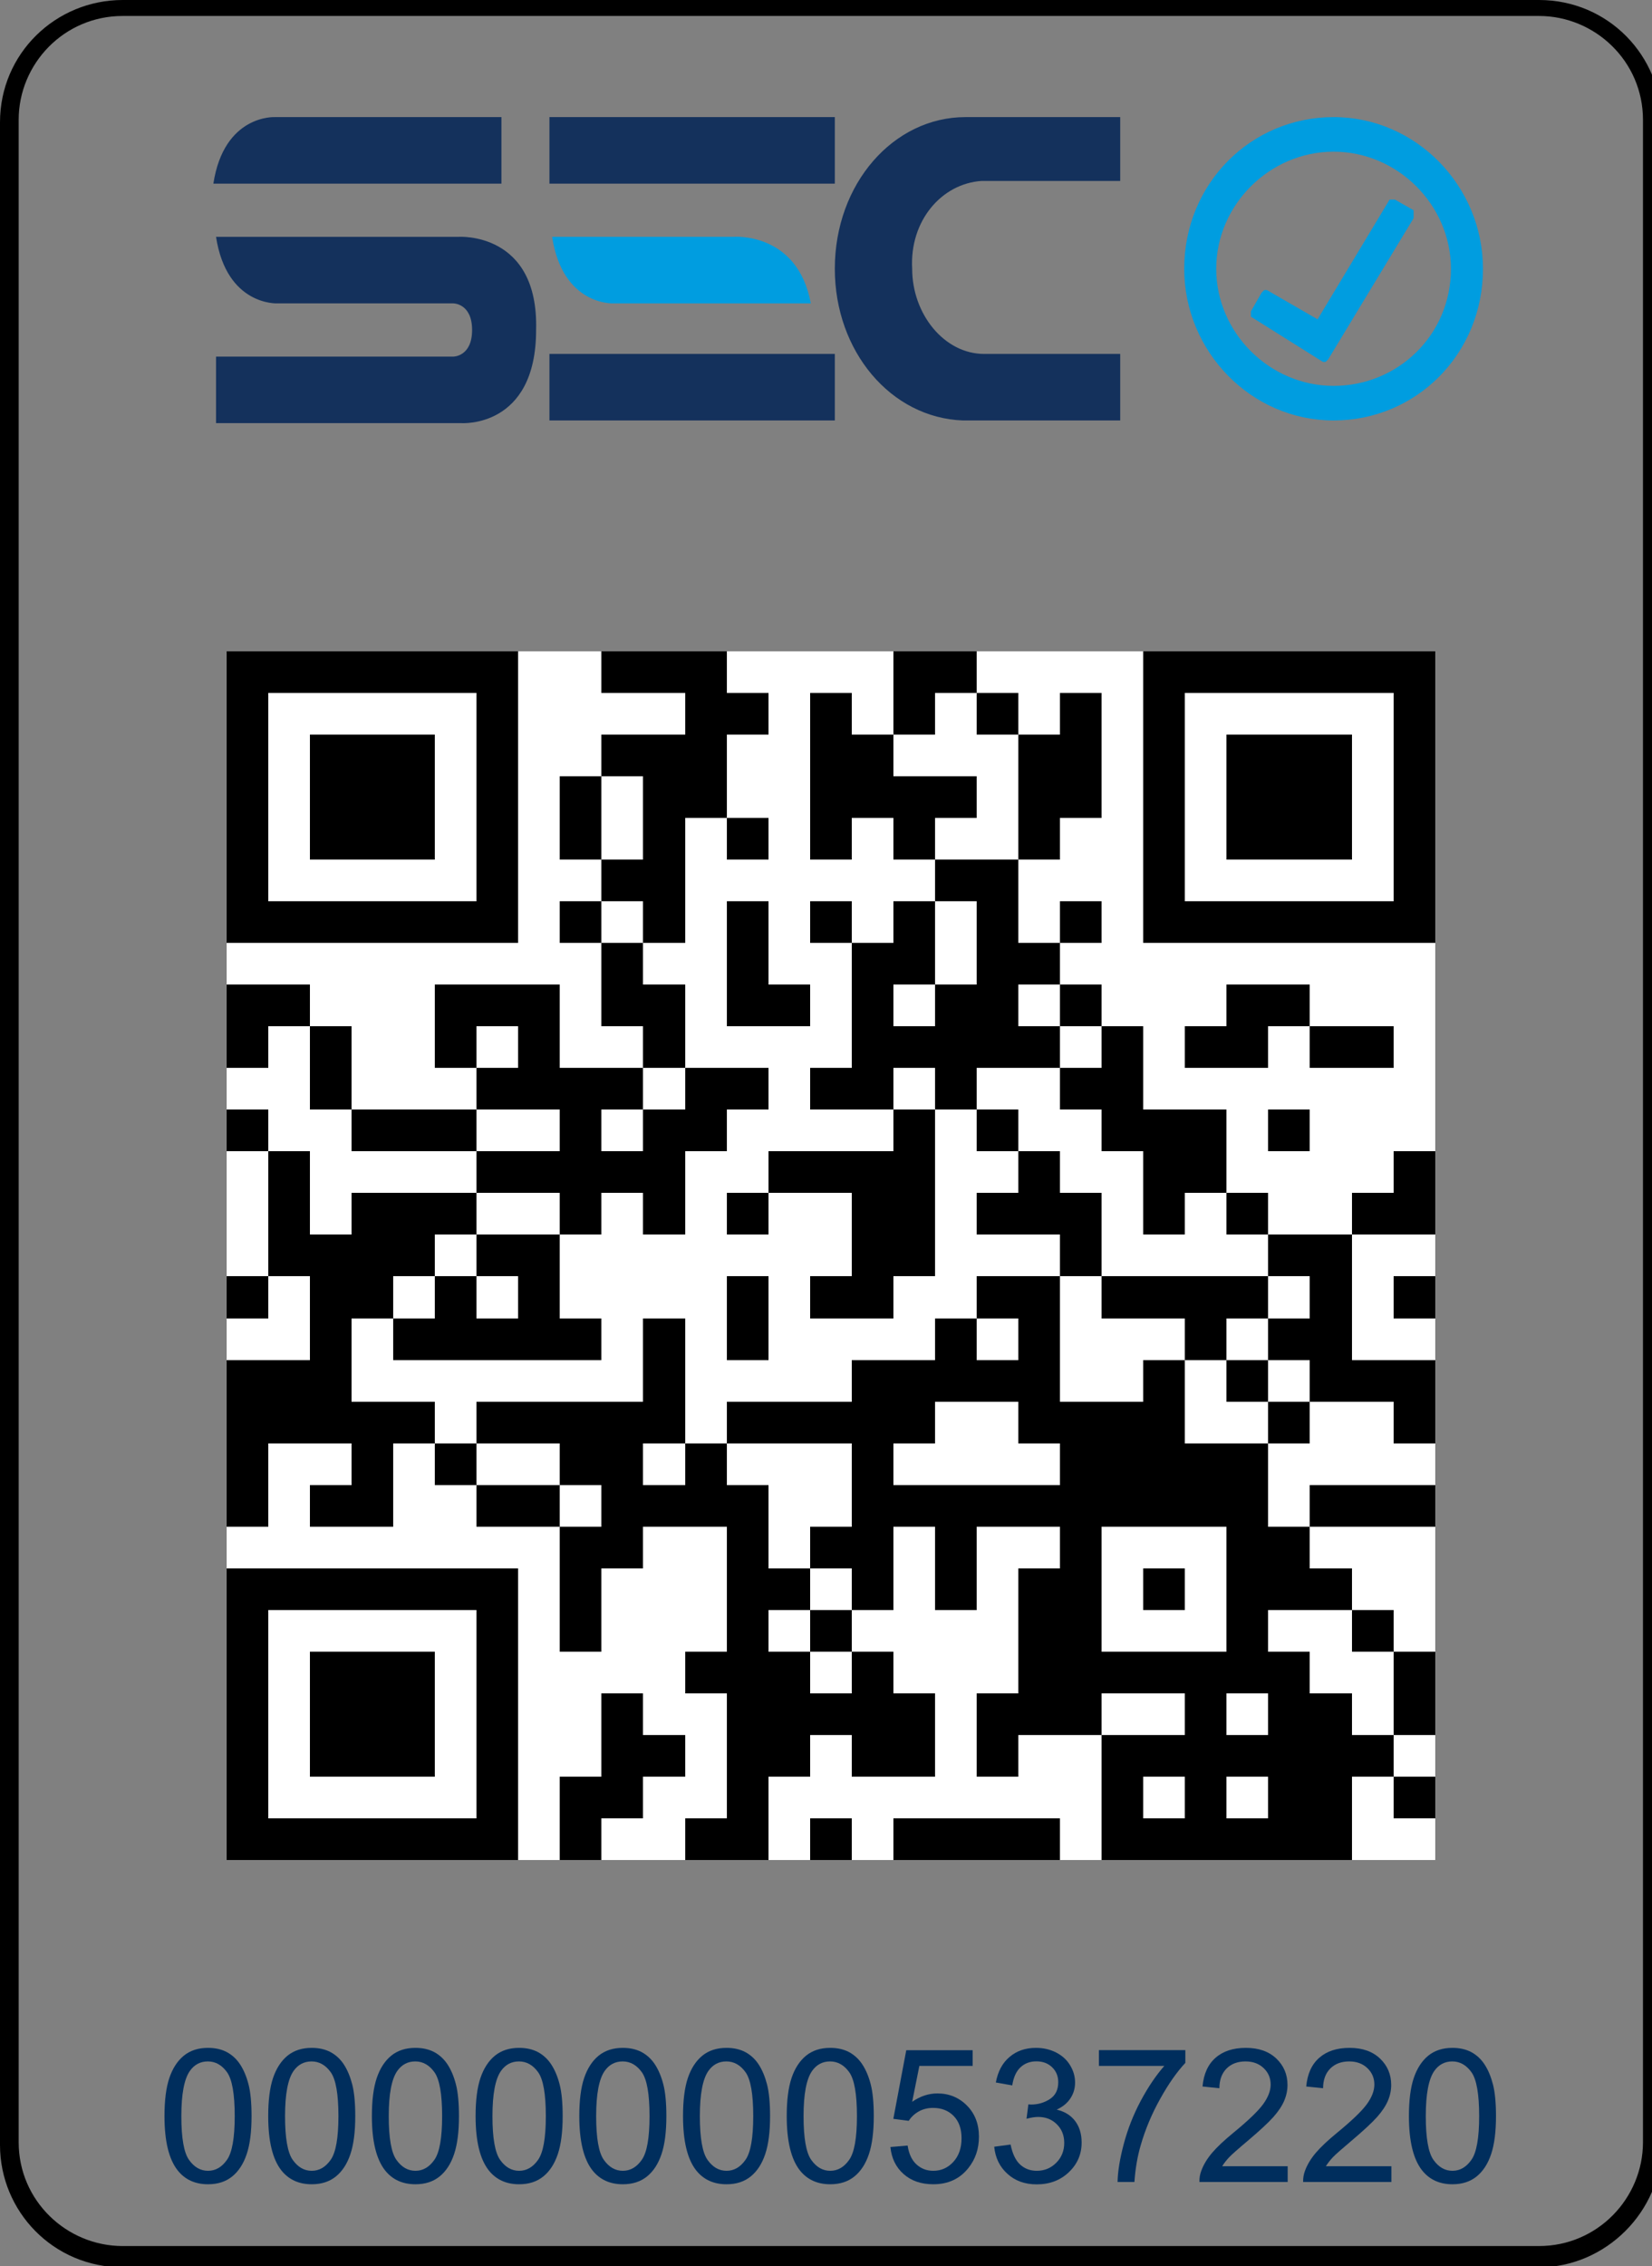 <?xml version="1.0" standalone="no"?>
<!DOCTYPE svg PUBLIC "-//W3C//DTD SVG 1.1//EN" "http://www.w3.org/Graphics/SVG/1.1/DTD/svg11.dtd">
<svg version="1.1"  fill-opacity="1" xmlns:xlink="http://www.w3.org/1999/xlink" color-rendering="auto" color-interpolation="auto" text-rendering="auto" stroke="black" stroke-linecap="square" width="62" stroke-miterlimit="10" shape-rendering="auto" stroke-opacity="1" fill="black" stroke-dasharray="none" font-weight="normal" stroke-width="1" height="85" xmlns="http://www.w3.org/2000/svg" font-family="'Dialog'" font-style="normal" stroke-linejoin="miter" font-size="12px" stroke-dashoffset="0" image-rendering="auto"
><rect width="100%" height="100%" fill="#808080" stroke="none"/><!--Generated by the Batik Graphics2D SVG Generator--><defs id="genericDefs"
  /><g
  ><defs id="defs1"
    ><clipPath clipPathUnits="userSpaceOnUse" id="clipPath1"
      ><path d="M0 0 L0 85.039 L62.362 85.039 L62.362 0 Z"
      /></clipPath
      ><clipPath clipPathUnits="userSpaceOnUse" id="clipPath2"
      ><path d="M8.503 15.269 L8.503 60.623 L53.857 60.623 L53.857 15.269 Z"
      /></clipPath
    ></defs
    ><g fill="rgb(0,0,0)" fill-opacity="0" stroke-opacity="0" stroke="rgb(0,0,0)"
    ><rect x="0" width="62" height="85" y="0" stroke="none"
    /></g
    ><g text-rendering="optimizeLegibility" transform="translate(0,85.039) scale(1,-1)" color-rendering="optimizeQuality" color-interpolation="linearRGB" image-rendering="optimizeQuality"
    ><path d="M57.758 -0 L4.605 -0 C2.002 -0 0 2.096 0 4.591 L0 80.448 C0 83.043 2.102 85.039 4.605 85.039 L57.758 85.039 C60.36 85.039 62.362 82.943 62.362 80.448 L62.362 4.591 C62.362 2.096 60.26 -0 57.758 -0 ZM4.605 84.44 C2.402 84.44 0.701 82.644 0.701 80.547 L0.701 4.691 C0.701 2.495 2.502 0.798 4.605 0.798 L57.758 0.798 C59.96 0.798 61.661 2.595 61.661 4.691 L61.661 80.547 C61.661 82.743 59.86 84.44 57.758 84.44 Z" stroke="none" clip-path="url(#clipPath1)"
      /><path fill="rgb(20,49,92)" d="M18.819 80.647 L10.31 80.647 C10.31 80.647 8.408 80.747 8.008 78.152 L18.819 78.152 ZM17.217 76.156 L8.408 76.156 L8.408 76.156 L8.108 76.156 C8.508 73.561 10.41 73.66 10.41 73.66 L17.017 73.66 C17.017 73.66 17.718 73.66 17.718 72.662 C17.718 71.664 17.017 71.664 17.017 71.664 L8.108 71.664 L8.108 69.169 L17.317 69.169 C17.317 69.169 20.12 68.969 20.12 72.662 C20.22 76.355 17.217 76.156 17.217 76.156 M31.331 80.647 L20.621 80.647 L20.621 78.152 L31.331 78.152 ZM20.621 69.269 L31.331 69.269 L31.331 71.764 L20.621 71.764 ZM36.837 78.252 L42.042 78.252 L42.042 80.647 L36.236 80.647 C33.533 80.647 31.331 78.152 31.331 74.958 C31.331 71.864 33.433 69.369 36.136 69.269 L36.136 69.269 L42.042 69.269 L42.042 71.764 L36.937 71.764 L36.937 71.764 L36.937 71.764 L36.937 71.764 C35.435 71.764 34.234 73.261 34.234 74.958 C34.134 76.755 35.335 78.152 36.837 78.252" clip-path="url(#clipPath1)" stroke="none"
      /><path fill="rgb(0,157,224)" d="M27.527 76.156 L20.721 76.156 C21.121 73.561 23.023 73.66 23.023 73.66 L30.43 73.66 C29.93 76.355 27.527 76.156 27.527 76.156 M50.05 80.647 C46.947 80.647 44.444 78.152 44.444 74.958 C44.444 71.864 46.947 69.269 50.05 69.269 C53.153 69.269 55.656 71.764 55.656 74.958 C55.656 78.052 53.153 80.647 50.05 80.647 M50.05 70.566 C47.648 70.566 45.645 72.563 45.645 74.958 C45.645 77.353 47.648 79.35 50.05 79.35 C52.452 79.35 54.454 77.353 54.454 74.958 C54.454 72.463 52.452 70.566 50.05 70.566 M53.053 77.154 L52.352 77.553 L52.152 77.553 L49.449 73.062 L47.547 74.16 L47.447 74.16 L47.347 74.06 L46.947 73.361 L46.947 73.161 L49.65 71.465 L49.75 71.465 L49.85 71.564 L53.053 76.855 Z" clip-path="url(#clipPath1)" stroke="none"
    /></g
    ><g transform="translate(0,85.039) scale(1,-1)" fill="white" text-rendering="geometricPrecision" color-rendering="optimizeQuality" image-rendering="optimizeQuality" shape-rendering="crispEdges" stroke="white" color-interpolation="linearRGB"
    ><path d="M8.503 60.623 L53.857 60.623 L53.857 15.269 L8.503 15.269 Z" stroke="none" clip-path="url(#clipPath2)"
      /><path fill="black" d="M8.503 60.623 L19.451 60.623 L19.451 59.059 L8.503 59.059 Z" clip-path="url(#clipPath2)" stroke="none"
      /><path fill="black" d="M22.578 60.623 L27.27 60.623 L27.27 59.059 L22.578 59.059 Z" clip-path="url(#clipPath2)" stroke="none"
      /><path fill="black" d="M33.526 60.623 L36.654 60.623 L36.654 59.059 L33.526 59.059 Z" clip-path="url(#clipPath2)" stroke="none"
      /><path fill="black" d="M42.91 60.623 L53.857 60.623 L53.857 59.059 L42.91 59.059 Z" clip-path="url(#clipPath2)" stroke="none"
      /><path fill="black" d="M8.503 59.059 L10.067 59.059 L10.067 51.239 L8.503 51.239 Z" clip-path="url(#clipPath2)" stroke="none"
      /><path fill="black" d="M17.887 59.059 L19.451 59.059 L19.451 51.239 L17.887 51.239 Z" clip-path="url(#clipPath2)" stroke="none"
      /><path fill="black" d="M25.706 59.059 L28.834 59.059 L28.834 57.495 L25.706 57.495 Z" clip-path="url(#clipPath2)" stroke="none"
      /><path fill="black" d="M30.398 59.059 L31.962 59.059 L31.962 57.495 L30.398 57.495 Z" clip-path="url(#clipPath2)" stroke="none"
      /><path fill="black" d="M33.526 59.059 L35.09 59.059 L35.09 57.495 L33.526 57.495 Z" clip-path="url(#clipPath2)" stroke="none"
      /><path fill="black" d="M36.654 59.059 L38.218 59.059 L38.218 57.495 L36.654 57.495 Z" clip-path="url(#clipPath2)" stroke="none"
      /><path fill="black" d="M39.782 59.059 L41.346 59.059 L41.346 57.495 L39.782 57.495 Z" clip-path="url(#clipPath2)" stroke="none"
      /><path fill="black" d="M42.91 59.059 L44.473 59.059 L44.473 51.239 L42.91 51.239 Z" clip-path="url(#clipPath2)" stroke="none"
      /><path fill="black" d="M52.293 59.059 L53.857 59.059 L53.857 51.239 L52.293 51.239 Z" clip-path="url(#clipPath2)" stroke="none"
      /><path fill="black" d="M11.631 57.495 L16.323 57.495 L16.323 52.803 L11.631 52.803 Z" clip-path="url(#clipPath2)" stroke="none"
      /><path fill="black" d="M22.578 57.495 L27.27 57.495 L27.27 55.931 L22.578 55.931 Z" clip-path="url(#clipPath2)" stroke="none"
      /><path fill="black" d="M30.398 57.495 L33.526 57.495 L33.526 55.931 L30.398 55.931 Z" clip-path="url(#clipPath2)" stroke="none"
      /><path fill="black" d="M38.218 57.495 L41.346 57.495 L41.346 54.367 L38.218 54.367 Z" clip-path="url(#clipPath2)" stroke="none"
      /><path fill="black" d="M46.037 57.495 L50.729 57.495 L50.729 52.803 L46.037 52.803 Z" clip-path="url(#clipPath2)" stroke="none"
      /><path fill="black" d="M21.015 55.931 L22.578 55.931 L22.578 52.803 L21.015 52.803 Z" clip-path="url(#clipPath2)" stroke="none"
      /><path fill="black" d="M24.142 55.931 L27.27 55.931 L27.27 54.367 L24.142 54.367 Z" clip-path="url(#clipPath2)" stroke="none"
      /><path fill="black" d="M30.398 55.931 L36.654 55.931 L36.654 54.367 L30.398 54.367 Z" clip-path="url(#clipPath2)" stroke="none"
      /><path fill="black" d="M24.142 54.367 L25.706 54.367 L25.706 52.803 L24.142 52.803 Z" clip-path="url(#clipPath2)" stroke="none"
      /><path fill="black" d="M27.27 54.367 L28.834 54.367 L28.834 52.803 L27.27 52.803 Z" clip-path="url(#clipPath2)" stroke="none"
      /><path fill="black" d="M30.398 54.367 L31.962 54.367 L31.962 52.803 L30.398 52.803 Z" clip-path="url(#clipPath2)" stroke="none"
      /><path fill="black" d="M33.526 54.367 L35.09 54.367 L35.09 52.803 L33.526 52.803 Z" clip-path="url(#clipPath2)" stroke="none"
      /><path fill="black" d="M38.218 54.367 L39.782 54.367 L39.782 52.803 L38.218 52.803 Z" clip-path="url(#clipPath2)" stroke="none"
      /><path fill="black" d="M22.578 52.803 L25.706 52.803 L25.706 51.239 L22.578 51.239 Z" clip-path="url(#clipPath2)" stroke="none"
      /><path fill="black" d="M35.09 52.803 L38.218 52.803 L38.218 51.239 L35.09 51.239 Z" clip-path="url(#clipPath2)" stroke="none"
      /><path fill="black" d="M8.503 51.239 L19.451 51.239 L19.451 49.675 L8.503 49.675 Z" clip-path="url(#clipPath2)" stroke="none"
      /><path fill="black" d="M21.015 51.239 L22.578 51.239 L22.578 49.675 L21.015 49.675 Z" clip-path="url(#clipPath2)" stroke="none"
      /><path fill="black" d="M24.142 51.239 L25.706 51.239 L25.706 49.675 L24.142 49.675 Z" clip-path="url(#clipPath2)" stroke="none"
      /><path fill="black" d="M27.27 51.239 L28.834 51.239 L28.834 48.112 L27.27 48.112 Z" clip-path="url(#clipPath2)" stroke="none"
      /><path fill="black" d="M30.398 51.239 L31.962 51.239 L31.962 49.675 L30.398 49.675 Z" clip-path="url(#clipPath2)" stroke="none"
      /><path fill="black" d="M33.526 51.239 L35.09 51.239 L35.09 49.675 L33.526 49.675 Z" clip-path="url(#clipPath2)" stroke="none"
      /><path fill="black" d="M36.654 51.239 L38.218 51.239 L38.218 49.675 L36.654 49.675 Z" clip-path="url(#clipPath2)" stroke="none"
      /><path fill="black" d="M39.782 51.239 L41.346 51.239 L41.346 49.675 L39.782 49.675 Z" clip-path="url(#clipPath2)" stroke="none"
      /><path fill="black" d="M42.91 51.239 L53.857 51.239 L53.857 49.675 L42.91 49.675 Z" clip-path="url(#clipPath2)" stroke="none"
      /><path fill="black" d="M22.578 49.675 L24.142 49.675 L24.142 48.112 L22.578 48.112 Z" clip-path="url(#clipPath2)" stroke="none"
      /><path fill="black" d="M31.962 49.675 L35.09 49.675 L35.09 48.112 L31.962 48.112 Z" clip-path="url(#clipPath2)" stroke="none"
      /><path fill="black" d="M36.654 49.675 L39.782 49.675 L39.782 48.112 L36.654 48.112 Z" clip-path="url(#clipPath2)" stroke="none"
      /><path fill="black" d="M8.503 48.112 L11.631 48.112 L11.631 46.548 L8.503 46.548 Z" clip-path="url(#clipPath2)" stroke="none"
      /><path fill="black" d="M16.323 48.112 L21.015 48.112 L21.015 46.548 L16.323 46.548 Z" clip-path="url(#clipPath2)" stroke="none"
      /><path fill="black" d="M22.578 48.112 L25.706 48.112 L25.706 46.548 L22.578 46.548 Z" clip-path="url(#clipPath2)" stroke="none"
      /><path fill="black" d="M27.27 48.112 L30.398 48.112 L30.398 46.548 L27.27 46.548 Z" clip-path="url(#clipPath2)" stroke="none"
      /><path fill="black" d="M31.962 48.112 L33.526 48.112 L33.526 46.548 L31.962 46.548 Z" clip-path="url(#clipPath2)" stroke="none"
      /><path fill="black" d="M35.09 48.112 L38.218 48.112 L38.218 46.548 L35.09 46.548 Z" clip-path="url(#clipPath2)" stroke="none"
      /><path fill="black" d="M39.782 48.112 L41.346 48.112 L41.346 46.548 L39.782 46.548 Z" clip-path="url(#clipPath2)" stroke="none"
      /><path fill="black" d="M46.037 48.112 L49.165 48.112 L49.165 46.548 L46.037 46.548 Z" clip-path="url(#clipPath2)" stroke="none"
      /><path fill="black" d="M8.503 46.548 L10.067 46.548 L10.067 44.984 L8.503 44.984 Z" clip-path="url(#clipPath2)" stroke="none"
      /><path fill="black" d="M11.631 46.548 L13.195 46.548 L13.195 43.42 L11.631 43.42 Z" clip-path="url(#clipPath2)" stroke="none"
      /><path fill="black" d="M16.323 46.548 L17.887 46.548 L17.887 44.984 L16.323 44.984 Z" clip-path="url(#clipPath2)" stroke="none"
      /><path fill="black" d="M19.451 46.548 L21.015 46.548 L21.015 44.984 L19.451 44.984 Z" clip-path="url(#clipPath2)" stroke="none"
      /><path fill="black" d="M24.142 46.548 L25.706 46.548 L25.706 44.984 L24.142 44.984 Z" clip-path="url(#clipPath2)" stroke="none"
      /><path fill="black" d="M31.962 46.548 L39.782 46.548 L39.782 44.984 L31.962 44.984 Z" clip-path="url(#clipPath2)" stroke="none"
      /><path fill="black" d="M41.346 46.548 L42.91 46.548 L42.91 44.984 L41.346 44.984 Z" clip-path="url(#clipPath2)" stroke="none"
      /><path fill="black" d="M44.473 46.548 L47.601 46.548 L47.601 44.984 L44.473 44.984 Z" clip-path="url(#clipPath2)" stroke="none"
      /><path fill="black" d="M49.165 46.548 L52.293 46.548 L52.293 44.984 L49.165 44.984 Z" clip-path="url(#clipPath2)" stroke="none"
      /><path fill="black" d="M17.887 44.984 L24.142 44.984 L24.142 43.42 L17.887 43.42 Z" clip-path="url(#clipPath2)" stroke="none"
      /><path fill="black" d="M25.706 44.984 L28.834 44.984 L28.834 43.42 L25.706 43.42 Z" clip-path="url(#clipPath2)" stroke="none"
      /><path fill="black" d="M30.398 44.984 L33.526 44.984 L33.526 43.42 L30.398 43.42 Z" clip-path="url(#clipPath2)" stroke="none"
      /><path fill="black" d="M35.09 44.984 L36.654 44.984 L36.654 43.42 L35.09 43.42 Z" clip-path="url(#clipPath2)" stroke="none"
      /><path fill="black" d="M39.782 44.984 L42.91 44.984 L42.91 43.42 L39.782 43.42 Z" clip-path="url(#clipPath2)" stroke="none"
      /><path fill="black" d="M8.503 43.42 L10.067 43.42 L10.067 41.856 L8.503 41.856 Z" clip-path="url(#clipPath2)" stroke="none"
      /><path fill="black" d="M13.195 43.42 L17.887 43.42 L17.887 41.856 L13.195 41.856 Z" clip-path="url(#clipPath2)" stroke="none"
      /><path fill="black" d="M21.015 43.42 L22.578 43.42 L22.578 41.856 L21.015 41.856 Z" clip-path="url(#clipPath2)" stroke="none"
      /><path fill="black" d="M24.142 43.42 L27.27 43.42 L27.27 41.856 L24.142 41.856 Z" clip-path="url(#clipPath2)" stroke="none"
      /><path fill="black" d="M33.526 43.42 L35.09 43.42 L35.09 41.856 L33.526 41.856 Z" clip-path="url(#clipPath2)" stroke="none"
      /><path fill="black" d="M36.654 43.42 L38.218 43.42 L38.218 41.856 L36.654 41.856 Z" clip-path="url(#clipPath2)" stroke="none"
      /><path fill="black" d="M41.346 43.42 L46.037 43.42 L46.037 41.856 L41.346 41.856 Z" clip-path="url(#clipPath2)" stroke="none"
      /><path fill="black" d="M47.601 43.42 L49.165 43.42 L49.165 41.856 L47.601 41.856 Z" clip-path="url(#clipPath2)" stroke="none"
      /><path fill="black" d="M10.067 41.856 L11.631 41.856 L11.631 38.728 L10.067 38.728 Z" clip-path="url(#clipPath2)" stroke="none"
      /><path fill="black" d="M17.887 41.856 L25.706 41.856 L25.706 40.292 L17.887 40.292 Z" clip-path="url(#clipPath2)" stroke="none"
      /><path fill="black" d="M28.834 41.856 L35.09 41.856 L35.09 40.292 L28.834 40.292 Z" clip-path="url(#clipPath2)" stroke="none"
      /><path fill="black" d="M38.218 41.856 L39.782 41.856 L39.782 40.292 L38.218 40.292 Z" clip-path="url(#clipPath2)" stroke="none"
      /><path fill="black" d="M42.91 41.856 L46.037 41.856 L46.037 40.292 L42.91 40.292 Z" clip-path="url(#clipPath2)" stroke="none"
      /><path fill="black" d="M52.293 41.856 L53.857 41.856 L53.857 40.292 L52.293 40.292 Z" clip-path="url(#clipPath2)" stroke="none"
      /><path fill="black" d="M13.195 40.292 L17.887 40.292 L17.887 38.728 L13.195 38.728 Z" clip-path="url(#clipPath2)" stroke="none"
      /><path fill="black" d="M21.015 40.292 L22.578 40.292 L22.578 38.728 L21.015 38.728 Z" clip-path="url(#clipPath2)" stroke="none"
      /><path fill="black" d="M24.142 40.292 L25.706 40.292 L25.706 38.728 L24.142 38.728 Z" clip-path="url(#clipPath2)" stroke="none"
      /><path fill="black" d="M27.27 40.292 L28.834 40.292 L28.834 38.728 L27.27 38.728 Z" clip-path="url(#clipPath2)" stroke="none"
      /><path fill="black" d="M31.962 40.292 L35.09 40.292 L35.09 37.164 L31.962 37.164 Z" clip-path="url(#clipPath2)" stroke="none"
      /><path fill="black" d="M36.654 40.292 L41.346 40.292 L41.346 38.728 L36.654 38.728 Z" clip-path="url(#clipPath2)" stroke="none"
      /><path fill="black" d="M42.91 40.292 L44.473 40.292 L44.473 38.728 L42.91 38.728 Z" clip-path="url(#clipPath2)" stroke="none"
      /><path fill="black" d="M46.037 40.292 L47.601 40.292 L47.601 38.728 L46.037 38.728 Z" clip-path="url(#clipPath2)" stroke="none"
      /><path fill="black" d="M50.729 40.292 L53.857 40.292 L53.857 38.728 L50.729 38.728 Z" clip-path="url(#clipPath2)" stroke="none"
      /><path fill="black" d="M10.067 38.728 L16.323 38.728 L16.323 37.164 L10.067 37.164 Z" clip-path="url(#clipPath2)" stroke="none"
      /><path fill="black" d="M17.887 38.728 L21.015 38.728 L21.015 37.164 L17.887 37.164 Z" clip-path="url(#clipPath2)" stroke="none"
      /><path fill="black" d="M39.782 38.728 L41.346 38.728 L41.346 37.164 L39.782 37.164 Z" clip-path="url(#clipPath2)" stroke="none"
      /><path fill="black" d="M47.601 38.728 L50.729 38.728 L50.729 37.164 L47.601 37.164 Z" clip-path="url(#clipPath2)" stroke="none"
      /><path fill="black" d="M8.503 37.164 L10.067 37.164 L10.067 35.6 L8.503 35.6 Z" clip-path="url(#clipPath2)" stroke="none"
      /><path fill="black" d="M11.631 37.164 L14.759 37.164 L14.759 35.6 L11.631 35.6 Z" clip-path="url(#clipPath2)" stroke="none"
      /><path fill="black" d="M16.323 37.164 L17.887 37.164 L17.887 35.6 L16.323 35.6 Z" clip-path="url(#clipPath2)" stroke="none"
      /><path fill="black" d="M19.451 37.164 L21.015 37.164 L21.015 35.6 L19.451 35.6 Z" clip-path="url(#clipPath2)" stroke="none"
      /><path fill="black" d="M27.27 37.164 L28.834 37.164 L28.834 34.036 L27.27 34.036 Z" clip-path="url(#clipPath2)" stroke="none"
      /><path fill="black" d="M30.398 37.164 L33.526 37.164 L33.526 35.6 L30.398 35.6 Z" clip-path="url(#clipPath2)" stroke="none"
      /><path fill="black" d="M36.654 37.164 L39.782 37.164 L39.782 35.6 L36.654 35.6 Z" clip-path="url(#clipPath2)" stroke="none"
      /><path fill="black" d="M41.346 37.164 L47.601 37.164 L47.601 35.6 L41.346 35.6 Z" clip-path="url(#clipPath2)" stroke="none"
      /><path fill="black" d="M49.165 37.164 L50.729 37.164 L50.729 35.6 L49.165 35.6 Z" clip-path="url(#clipPath2)" stroke="none"
      /><path fill="black" d="M52.293 37.164 L53.857 37.164 L53.857 35.6 L52.293 35.6 Z" clip-path="url(#clipPath2)" stroke="none"
      /><path fill="black" d="M11.631 35.6 L13.195 35.6 L13.195 34.036 L11.631 34.036 Z" clip-path="url(#clipPath2)" stroke="none"
      /><path fill="black" d="M14.759 35.6 L22.578 35.6 L22.578 34.036 L14.759 34.036 Z" clip-path="url(#clipPath2)" stroke="none"
      /><path fill="black" d="M24.142 35.6 L25.706 35.6 L25.706 32.472 L24.142 32.472 Z" clip-path="url(#clipPath2)" stroke="none"
      /><path fill="black" d="M35.09 35.6 L36.654 35.6 L36.654 34.036 L35.09 34.036 Z" clip-path="url(#clipPath2)" stroke="none"
      /><path fill="black" d="M38.218 35.6 L39.782 35.6 L39.782 34.036 L38.218 34.036 Z" clip-path="url(#clipPath2)" stroke="none"
      /><path fill="black" d="M44.473 35.6 L46.037 35.6 L46.037 34.036 L44.473 34.036 Z" clip-path="url(#clipPath2)" stroke="none"
      /><path fill="black" d="M47.601 35.6 L50.729 35.6 L50.729 34.036 L47.601 34.036 Z" clip-path="url(#clipPath2)" stroke="none"
      /><path fill="black" d="M8.503 34.036 L13.195 34.036 L13.195 32.472 L8.503 32.472 Z" clip-path="url(#clipPath2)" stroke="none"
      /><path fill="black" d="M31.962 34.036 L39.782 34.036 L39.782 32.472 L31.962 32.472 Z" clip-path="url(#clipPath2)" stroke="none"
      /><path fill="black" d="M42.91 34.036 L44.473 34.036 L44.473 32.472 L42.91 32.472 Z" clip-path="url(#clipPath2)" stroke="none"
      /><path fill="black" d="M46.037 34.036 L47.601 34.036 L47.601 32.472 L46.037 32.472 Z" clip-path="url(#clipPath2)" stroke="none"
      /><path fill="black" d="M49.165 34.036 L53.857 34.036 L53.857 32.472 L49.165 32.472 Z" clip-path="url(#clipPath2)" stroke="none"
      /><path fill="black" d="M8.503 32.472 L16.323 32.472 L16.323 30.908 L8.503 30.908 Z" clip-path="url(#clipPath2)" stroke="none"
      /><path fill="black" d="M17.887 32.472 L25.706 32.472 L25.706 30.908 L17.887 30.908 Z" clip-path="url(#clipPath2)" stroke="none"
      /><path fill="black" d="M27.27 32.472 L35.09 32.472 L35.09 30.908 L27.27 30.908 Z" clip-path="url(#clipPath2)" stroke="none"
      /><path fill="black" d="M38.218 32.472 L44.473 32.472 L44.473 30.908 L38.218 30.908 Z" clip-path="url(#clipPath2)" stroke="none"
      /><path fill="black" d="M47.601 32.472 L49.165 32.472 L49.165 30.908 L47.601 30.908 Z" clip-path="url(#clipPath2)" stroke="none"
      /><path fill="black" d="M52.293 32.472 L53.857 32.472 L53.857 30.908 L52.293 30.908 Z" clip-path="url(#clipPath2)" stroke="none"
      /><path fill="black" d="M8.503 30.908 L10.067 30.908 L10.067 27.78 L8.503 27.78 Z" clip-path="url(#clipPath2)" stroke="none"
      /><path fill="black" d="M13.195 30.908 L14.759 30.908 L14.759 29.344 L13.195 29.344 Z" clip-path="url(#clipPath2)" stroke="none"
      /><path fill="black" d="M16.323 30.908 L17.887 30.908 L17.887 29.344 L16.323 29.344 Z" clip-path="url(#clipPath2)" stroke="none"
      /><path fill="black" d="M21.015 30.908 L24.142 30.908 L24.142 29.344 L21.015 29.344 Z" clip-path="url(#clipPath2)" stroke="none"
      /><path fill="black" d="M25.706 30.908 L27.27 30.908 L27.27 29.344 L25.706 29.344 Z" clip-path="url(#clipPath2)" stroke="none"
      /><path fill="black" d="M31.962 30.908 L33.526 30.908 L33.526 29.344 L31.962 29.344 Z" clip-path="url(#clipPath2)" stroke="none"
      /><path fill="black" d="M39.782 30.908 L47.601 30.908 L47.601 29.344 L39.782 29.344 Z" clip-path="url(#clipPath2)" stroke="none"
      /><path fill="black" d="M11.631 29.344 L14.759 29.344 L14.759 27.78 L11.631 27.78 Z" clip-path="url(#clipPath2)" stroke="none"
      /><path fill="black" d="M17.887 29.344 L21.015 29.344 L21.015 27.78 L17.887 27.78 Z" clip-path="url(#clipPath2)" stroke="none"
      /><path fill="black" d="M22.578 29.344 L28.834 29.344 L28.834 27.78 L22.578 27.78 Z" clip-path="url(#clipPath2)" stroke="none"
      /><path fill="black" d="M31.962 29.344 L47.601 29.344 L47.601 27.78 L31.962 27.78 Z" clip-path="url(#clipPath2)" stroke="none"
      /><path fill="black" d="M49.165 29.344 L53.857 29.344 L53.857 27.78 L49.165 27.78 Z" clip-path="url(#clipPath2)" stroke="none"
      /><path fill="black" d="M21.015 27.78 L24.142 27.78 L24.142 26.216 L21.015 26.216 Z" clip-path="url(#clipPath2)" stroke="none"
      /><path fill="black" d="M27.27 27.78 L28.834 27.78 L28.834 26.216 L27.27 26.216 Z" clip-path="url(#clipPath2)" stroke="none"
      /><path fill="black" d="M30.398 27.78 L33.526 27.78 L33.526 26.216 L30.398 26.216 Z" clip-path="url(#clipPath2)" stroke="none"
      /><path fill="black" d="M35.09 27.78 L36.654 27.78 L36.654 24.653 L35.09 24.653 Z" clip-path="url(#clipPath2)" stroke="none"
      /><path fill="black" d="M39.782 27.78 L41.346 27.78 L41.346 26.216 L39.782 26.216 Z" clip-path="url(#clipPath2)" stroke="none"
      /><path fill="black" d="M46.037 27.78 L49.165 27.78 L49.165 26.216 L46.037 26.216 Z" clip-path="url(#clipPath2)" stroke="none"
      /><path fill="black" d="M8.503 26.216 L19.451 26.216 L19.451 24.653 L8.503 24.653 Z" clip-path="url(#clipPath2)" stroke="none"
      /><path fill="black" d="M21.015 26.216 L22.578 26.216 L22.578 23.089 L21.015 23.089 Z" clip-path="url(#clipPath2)" stroke="none"
      /><path fill="black" d="M27.27 26.216 L30.398 26.216 L30.398 24.653 L27.27 24.653 Z" clip-path="url(#clipPath2)" stroke="none"
      /><path fill="black" d="M31.962 26.216 L33.526 26.216 L33.526 24.653 L31.962 24.653 Z" clip-path="url(#clipPath2)" stroke="none"
      /><path fill="black" d="M38.218 26.216 L41.346 26.216 L41.346 23.089 L38.218 23.089 Z" clip-path="url(#clipPath2)" stroke="none"
      /><path fill="black" d="M42.91 26.216 L44.473 26.216 L44.473 24.653 L42.91 24.653 Z" clip-path="url(#clipPath2)" stroke="none"
      /><path fill="black" d="M46.037 26.216 L50.729 26.216 L50.729 24.653 L46.037 24.653 Z" clip-path="url(#clipPath2)" stroke="none"
      /><path fill="black" d="M8.503 24.653 L10.067 24.653 L10.067 16.833 L8.503 16.833 Z" clip-path="url(#clipPath2)" stroke="none"
      /><path fill="black" d="M17.887 24.653 L19.451 24.653 L19.451 16.833 L17.887 16.833 Z" clip-path="url(#clipPath2)" stroke="none"
      /><path fill="black" d="M27.27 24.653 L28.834 24.653 L28.834 23.089 L27.27 23.089 Z" clip-path="url(#clipPath2)" stroke="none"
      /><path fill="black" d="M30.398 24.653 L31.962 24.653 L31.962 23.089 L30.398 23.089 Z" clip-path="url(#clipPath2)" stroke="none"
      /><path fill="black" d="M46.037 24.653 L47.601 24.653 L47.601 23.089 L46.037 23.089 Z" clip-path="url(#clipPath2)" stroke="none"
      /><path fill="black" d="M50.729 24.653 L52.293 24.653 L52.293 23.089 L50.729 23.089 Z" clip-path="url(#clipPath2)" stroke="none"
      /><path fill="black" d="M11.631 23.089 L16.323 23.089 L16.323 18.397 L11.631 18.397 Z" clip-path="url(#clipPath2)" stroke="none"
      /><path fill="black" d="M25.706 23.089 L30.398 23.089 L30.398 21.525 L25.706 21.525 Z" clip-path="url(#clipPath2)" stroke="none"
      /><path fill="black" d="M31.962 23.089 L33.526 23.089 L33.526 21.525 L31.962 21.525 Z" clip-path="url(#clipPath2)" stroke="none"
      /><path fill="black" d="M38.218 23.089 L49.165 23.089 L49.165 21.525 L38.218 21.525 Z" clip-path="url(#clipPath2)" stroke="none"
      /><path fill="black" d="M52.293 23.089 L53.857 23.089 L53.857 19.961 L52.293 19.961 Z" clip-path="url(#clipPath2)" stroke="none"
      /><path fill="black" d="M22.578 21.525 L24.142 21.525 L24.142 19.961 L22.578 19.961 Z" clip-path="url(#clipPath2)" stroke="none"
      /><path fill="black" d="M27.27 21.525 L35.09 21.525 L35.09 19.961 L27.27 19.961 Z" clip-path="url(#clipPath2)" stroke="none"
      /><path fill="black" d="M36.654 21.525 L41.346 21.525 L41.346 19.961 L36.654 19.961 Z" clip-path="url(#clipPath2)" stroke="none"
      /><path fill="black" d="M44.473 21.525 L46.037 21.525 L46.037 19.961 L44.473 19.961 Z" clip-path="url(#clipPath2)" stroke="none"
      /><path fill="black" d="M47.601 21.525 L50.729 21.525 L50.729 19.961 L47.601 19.961 Z" clip-path="url(#clipPath2)" stroke="none"
      /><path fill="black" d="M22.578 19.961 L25.706 19.961 L25.706 18.397 L22.578 18.397 Z" clip-path="url(#clipPath2)" stroke="none"
      /><path fill="black" d="M27.27 19.961 L30.398 19.961 L30.398 18.397 L27.27 18.397 Z" clip-path="url(#clipPath2)" stroke="none"
      /><path fill="black" d="M31.962 19.961 L35.09 19.961 L35.09 18.397 L31.962 18.397 Z" clip-path="url(#clipPath2)" stroke="none"
      /><path fill="black" d="M36.654 19.961 L38.218 19.961 L38.218 18.397 L36.654 18.397 Z" clip-path="url(#clipPath2)" stroke="none"
      /><path fill="black" d="M41.346 19.961 L52.293 19.961 L52.293 18.397 L41.346 18.397 Z" clip-path="url(#clipPath2)" stroke="none"
      /><path fill="black" d="M21.015 18.397 L24.142 18.397 L24.142 16.833 L21.015 16.833 Z" clip-path="url(#clipPath2)" stroke="none"
      /><path fill="black" d="M27.27 18.397 L28.834 18.397 L28.834 16.833 L27.27 16.833 Z" clip-path="url(#clipPath2)" stroke="none"
      /><path fill="black" d="M41.346 18.397 L42.91 18.397 L42.91 16.833 L41.346 16.833 Z" clip-path="url(#clipPath2)" stroke="none"
      /><path fill="black" d="M44.473 18.397 L46.037 18.397 L46.037 16.833 L44.473 16.833 Z" clip-path="url(#clipPath2)" stroke="none"
      /><path fill="black" d="M47.601 18.397 L50.729 18.397 L50.729 16.833 L47.601 16.833 Z" clip-path="url(#clipPath2)" stroke="none"
      /><path fill="black" d="M52.293 18.397 L53.857 18.397 L53.857 16.833 L52.293 16.833 Z" clip-path="url(#clipPath2)" stroke="none"
      /><path fill="black" d="M8.503 16.833 L19.451 16.833 L19.451 15.269 L8.503 15.269 Z" clip-path="url(#clipPath2)" stroke="none"
      /><path fill="black" d="M21.015 16.833 L22.578 16.833 L22.578 15.269 L21.015 15.269 Z" clip-path="url(#clipPath2)" stroke="none"
      /><path fill="black" d="M25.706 16.833 L28.834 16.833 L28.834 15.269 L25.706 15.269 Z" clip-path="url(#clipPath2)" stroke="none"
      /><path fill="black" d="M30.398 16.833 L31.962 16.833 L31.962 15.269 L30.398 15.269 Z" clip-path="url(#clipPath2)" stroke="none"
      /><path fill="black" d="M33.526 16.833 L39.782 16.833 L39.782 15.269 L33.526 15.269 Z" clip-path="url(#clipPath2)" stroke="none"
      /><path fill="black" d="M41.346 16.833 L50.729 16.833 L50.729 15.269 L41.346 15.269 Z" clip-path="url(#clipPath2)" stroke="none"
    /></g
    ><g transform="translate(0,85.039) scale(1,-1)" fill="rgb(0,46,93)" text-rendering="optimizeLegibility" color-rendering="optimizeQuality" image-rendering="optimizeQuality" color-interpolation="linearRGB" stroke="rgb(0,46,93)"
    ><path d="M6.173 5.671 Q6.173 6.56 6.355 7.1 Q6.539 7.643 6.898 7.937 Q7.26 8.231 7.807 8.231 Q8.211 8.231 8.515 8.071 Q8.819 7.907 9.017 7.602 Q9.216 7.295 9.328 6.857 Q9.441 6.416 9.441 5.671 Q9.441 4.789 9.26 4.249 Q9.079 3.706 8.72 3.412 Q8.358 3.115 7.807 3.115 Q7.083 3.115 6.669 3.634 Q6.173 4.26 6.173 5.671 ZM6.806 5.671 Q6.806 4.437 7.093 4.031 Q7.383 3.62 7.807 3.62 Q8.231 3.62 8.518 4.031 Q8.809 4.441 8.809 5.671 Q8.809 6.909 8.522 7.315 Q8.231 7.722 7.801 7.722 Q7.377 7.722 7.124 7.363 Q6.806 6.905 6.806 5.671 Z" stroke="none" clip-path="url(#clipPath1)"
      /><path d="M10.066 5.671 Q10.066 6.56 10.247 7.1 Q10.431 7.643 10.79 7.937 Q11.152 8.231 11.699 8.231 Q12.103 8.231 12.407 8.071 Q12.711 7.907 12.909 7.602 Q13.107 7.295 13.22 6.857 Q13.333 6.416 13.333 5.671 Q13.333 4.789 13.152 4.249 Q12.971 3.706 12.612 3.412 Q12.25 3.115 11.699 3.115 Q10.975 3.115 10.561 3.634 Q10.066 4.26 10.066 5.671 ZM10.698 5.671 Q10.698 4.437 10.985 4.031 Q11.275 3.62 11.699 3.62 Q12.123 3.62 12.41 4.031 Q12.701 4.441 12.701 5.671 Q12.701 6.909 12.414 7.315 Q12.123 7.722 11.693 7.722 Q11.269 7.722 11.016 7.363 Q10.698 6.905 10.698 5.671 Z" clip-path="url(#clipPath1)" stroke="none"
      /><path d="M13.957 5.671 Q13.957 6.56 14.139 7.1 Q14.323 7.643 14.682 7.937 Q15.044 8.231 15.591 8.231 Q15.995 8.231 16.299 8.071 Q16.603 7.907 16.801 7.602 Q17 7.295 17.112 6.857 Q17.225 6.416 17.225 5.671 Q17.225 4.789 17.044 4.249 Q16.863 3.706 16.504 3.412 Q16.142 3.115 15.591 3.115 Q14.867 3.115 14.453 3.634 Q13.957 4.26 13.957 5.671 ZM14.59 5.671 Q14.59 4.437 14.877 4.031 Q15.168 3.62 15.591 3.62 Q16.015 3.62 16.302 4.031 Q16.593 4.441 16.593 5.671 Q16.593 6.909 16.306 7.315 Q16.015 7.722 15.585 7.722 Q15.161 7.722 14.908 7.363 Q14.59 6.905 14.59 5.671 Z" clip-path="url(#clipPath1)" stroke="none"
      /><path d="M17.849 5.671 Q17.849 6.56 18.031 7.1 Q18.215 7.643 18.574 7.937 Q18.936 8.231 19.483 8.231 Q19.887 8.231 20.191 8.071 Q20.495 7.907 20.693 7.602 Q20.892 7.295 21.004 6.857 Q21.117 6.416 21.117 5.671 Q21.117 4.789 20.936 4.249 Q20.755 3.706 20.396 3.412 Q20.034 3.115 19.483 3.115 Q18.759 3.115 18.345 3.634 Q17.849 4.26 17.849 5.671 ZM18.482 5.671 Q18.482 4.437 18.769 4.031 Q19.059 3.62 19.483 3.62 Q19.907 3.62 20.194 4.031 Q20.485 4.441 20.485 5.671 Q20.485 6.909 20.198 7.315 Q19.907 7.722 19.477 7.722 Q19.053 7.722 18.8 7.363 Q18.482 6.905 18.482 5.671 Z" clip-path="url(#clipPath1)" stroke="none"
      /><path d="M21.741 5.671 Q21.741 6.56 21.923 7.1 Q22.107 7.643 22.466 7.937 Q22.828 8.231 23.375 8.231 Q23.779 8.231 24.083 8.071 Q24.387 7.907 24.585 7.602 Q24.784 7.295 24.896 6.857 Q25.009 6.416 25.009 5.671 Q25.009 4.789 24.828 4.249 Q24.647 3.706 24.288 3.412 Q23.926 3.115 23.375 3.115 Q22.651 3.115 22.237 3.634 Q21.741 4.26 21.741 5.671 ZM22.374 5.671 Q22.374 4.437 22.661 4.031 Q22.951 3.62 23.375 3.62 Q23.799 3.62 24.086 4.031 Q24.377 4.441 24.377 5.671 Q24.377 6.909 24.09 7.315 Q23.799 7.722 23.369 7.722 Q22.945 7.722 22.692 7.363 Q22.374 6.905 22.374 5.671 Z" clip-path="url(#clipPath1)" stroke="none"
      /><path d="M25.634 5.671 Q25.634 6.56 25.815 7.1 Q25.999 7.643 26.358 7.937 Q26.72 8.231 27.267 8.231 Q27.671 8.231 27.975 8.071 Q28.279 7.907 28.477 7.602 Q28.675 7.295 28.788 6.857 Q28.901 6.416 28.901 5.671 Q28.901 4.789 28.72 4.249 Q28.539 3.706 28.18 3.412 Q27.818 3.115 27.267 3.115 Q26.543 3.115 26.129 3.634 Q25.634 4.26 25.634 5.671 ZM26.266 5.671 Q26.266 4.437 26.553 4.031 Q26.843 3.62 27.267 3.62 Q27.691 3.62 27.978 4.031 Q28.269 4.441 28.269 5.671 Q28.269 6.909 27.982 7.315 Q27.691 7.722 27.261 7.722 Q26.837 7.722 26.584 7.363 Q26.266 6.905 26.266 5.671 Z" clip-path="url(#clipPath1)" stroke="none"
      /><path d="M29.526 5.671 Q29.526 6.56 29.707 7.1 Q29.891 7.643 30.25 7.937 Q30.612 8.231 31.159 8.231 Q31.563 8.231 31.867 8.071 Q32.171 7.907 32.369 7.602 Q32.568 7.295 32.68 6.857 Q32.793 6.416 32.793 5.671 Q32.793 4.789 32.612 4.249 Q32.431 3.706 32.072 3.412 Q31.71 3.115 31.159 3.115 Q30.435 3.115 30.021 3.634 Q29.526 4.26 29.526 5.671 ZM30.158 5.671 Q30.158 4.437 30.445 4.031 Q30.735 3.62 31.159 3.62 Q31.583 3.62 31.87 4.031 Q32.161 4.441 32.161 5.671 Q32.161 6.909 31.874 7.315 Q31.583 7.722 31.152 7.722 Q30.729 7.722 30.476 7.363 Q30.158 6.905 30.158 5.671 Z" clip-path="url(#clipPath1)" stroke="none"
      /><path d="M33.417 4.513 L34.063 4.567 Q34.135 4.096 34.395 3.86 Q34.658 3.62 35.027 3.62 Q35.472 3.62 35.779 3.955 Q36.087 4.29 36.087 4.844 Q36.087 5.37 35.793 5.675 Q35.496 5.979 35.017 5.979 Q34.72 5.979 34.48 5.846 Q34.241 5.709 34.105 5.494 L33.527 5.569 L34.012 8.142 L36.504 8.142 L36.504 7.554 L34.504 7.554 L34.234 6.208 Q34.686 6.522 35.181 6.522 Q35.837 6.522 36.289 6.068 Q36.74 5.613 36.74 4.899 Q36.74 4.219 36.343 3.723 Q35.861 3.115 35.027 3.115 Q34.344 3.115 33.913 3.497 Q33.479 3.88 33.417 4.513 Z" clip-path="url(#clipPath1)" stroke="none"
      /><path d="M37.313 4.523 L37.928 4.605 Q38.034 4.082 38.287 3.853 Q38.543 3.62 38.909 3.62 Q39.343 3.62 39.641 3.921 Q39.941 4.222 39.941 4.666 Q39.941 5.09 39.664 5.364 Q39.388 5.64 38.96 5.64 Q38.786 5.64 38.526 5.572 L38.595 6.112 Q38.656 6.105 38.694 6.105 Q39.087 6.105 39.401 6.31 Q39.716 6.515 39.716 6.943 Q39.716 7.281 39.487 7.503 Q39.258 7.725 38.895 7.725 Q38.537 7.725 38.297 7.5 Q38.058 7.274 37.99 6.823 L37.374 6.932 Q37.487 7.551 37.887 7.889 Q38.287 8.231 38.882 8.231 Q39.292 8.231 39.637 8.057 Q39.982 7.879 40.163 7.575 Q40.348 7.271 40.348 6.929 Q40.348 6.604 40.174 6.338 Q39.999 6.071 39.658 5.914 Q40.102 5.811 40.348 5.49 Q40.594 5.165 40.594 4.68 Q40.594 4.024 40.116 3.569 Q39.637 3.111 38.906 3.111 Q38.246 3.111 37.812 3.504 Q37.374 3.897 37.313 4.523 Z" clip-path="url(#clipPath1)" stroke="none"
      /><path d="M41.242 7.554 L41.242 8.146 L44.486 8.146 L44.486 7.667 Q44.008 7.158 43.539 6.314 Q43.068 5.47 42.811 4.577 Q42.627 3.949 42.575 3.2 L41.943 3.2 Q41.953 3.791 42.176 4.629 Q42.398 5.466 42.811 6.242 Q43.228 7.021 43.697 7.554 L41.242 7.554 Z" clip-path="url(#clipPath1)" stroke="none"
      /><path d="M48.327 3.791 L48.327 3.2 L45.015 3.2 Q45.008 3.422 45.087 3.627 Q45.213 3.966 45.49 4.294 Q45.77 4.622 46.297 5.053 Q47.114 5.723 47.401 6.112 Q47.688 6.505 47.688 6.854 Q47.688 7.22 47.428 7.469 Q47.165 7.722 46.744 7.722 Q46.3 7.722 46.033 7.455 Q45.767 7.189 45.763 6.717 L45.131 6.782 Q45.196 7.49 45.62 7.859 Q46.044 8.231 46.758 8.231 Q47.479 8.231 47.9 7.831 Q48.32 7.431 48.32 6.84 Q48.32 6.539 48.197 6.249 Q48.074 5.958 47.79 5.637 Q47.503 5.316 46.84 4.755 Q46.286 4.29 46.129 4.126 Q45.972 3.959 45.869 3.791 L48.327 3.791 Z" clip-path="url(#clipPath1)" stroke="none"
      /><path d="M52.219 3.791 L52.219 3.2 L48.907 3.2 Q48.9 3.422 48.979 3.627 Q49.105 3.966 49.382 4.294 Q49.662 4.622 50.189 5.053 Q51.005 5.723 51.293 6.112 Q51.58 6.505 51.58 6.854 Q51.58 7.22 51.32 7.469 Q51.057 7.722 50.636 7.722 Q50.192 7.722 49.925 7.455 Q49.659 7.189 49.655 6.717 L49.023 6.782 Q49.088 7.49 49.512 7.859 Q49.936 8.231 50.65 8.231 Q51.371 8.231 51.792 7.831 Q52.212 7.431 52.212 6.84 Q52.212 6.539 52.089 6.249 Q51.966 5.958 51.682 5.637 Q51.395 5.316 50.732 4.755 Q50.178 4.29 50.021 4.126 Q49.864 3.959 49.761 3.791 L52.219 3.791 Z" clip-path="url(#clipPath1)" stroke="none"
      /><path d="M52.877 5.671 Q52.877 6.56 53.059 7.1 Q53.243 7.643 53.602 7.937 Q53.964 8.231 54.511 8.231 Q54.915 8.231 55.219 8.071 Q55.523 7.907 55.721 7.602 Q55.919 7.295 56.032 6.857 Q56.145 6.416 56.145 5.671 Q56.145 4.789 55.964 4.249 Q55.783 3.706 55.424 3.412 Q55.062 3.115 54.511 3.115 Q53.787 3.115 53.373 3.634 Q52.877 4.26 52.877 5.671 ZM53.51 5.671 Q53.51 4.437 53.797 4.031 Q54.087 3.62 54.511 3.62 Q54.935 3.62 55.222 4.031 Q55.513 4.441 55.513 5.671 Q55.513 6.909 55.226 7.315 Q54.935 7.722 54.505 7.722 Q54.081 7.722 53.828 7.363 Q53.51 6.905 53.51 5.671 Z" clip-path="url(#clipPath1)" stroke="none"
    /></g
  ></g
></svg
>
